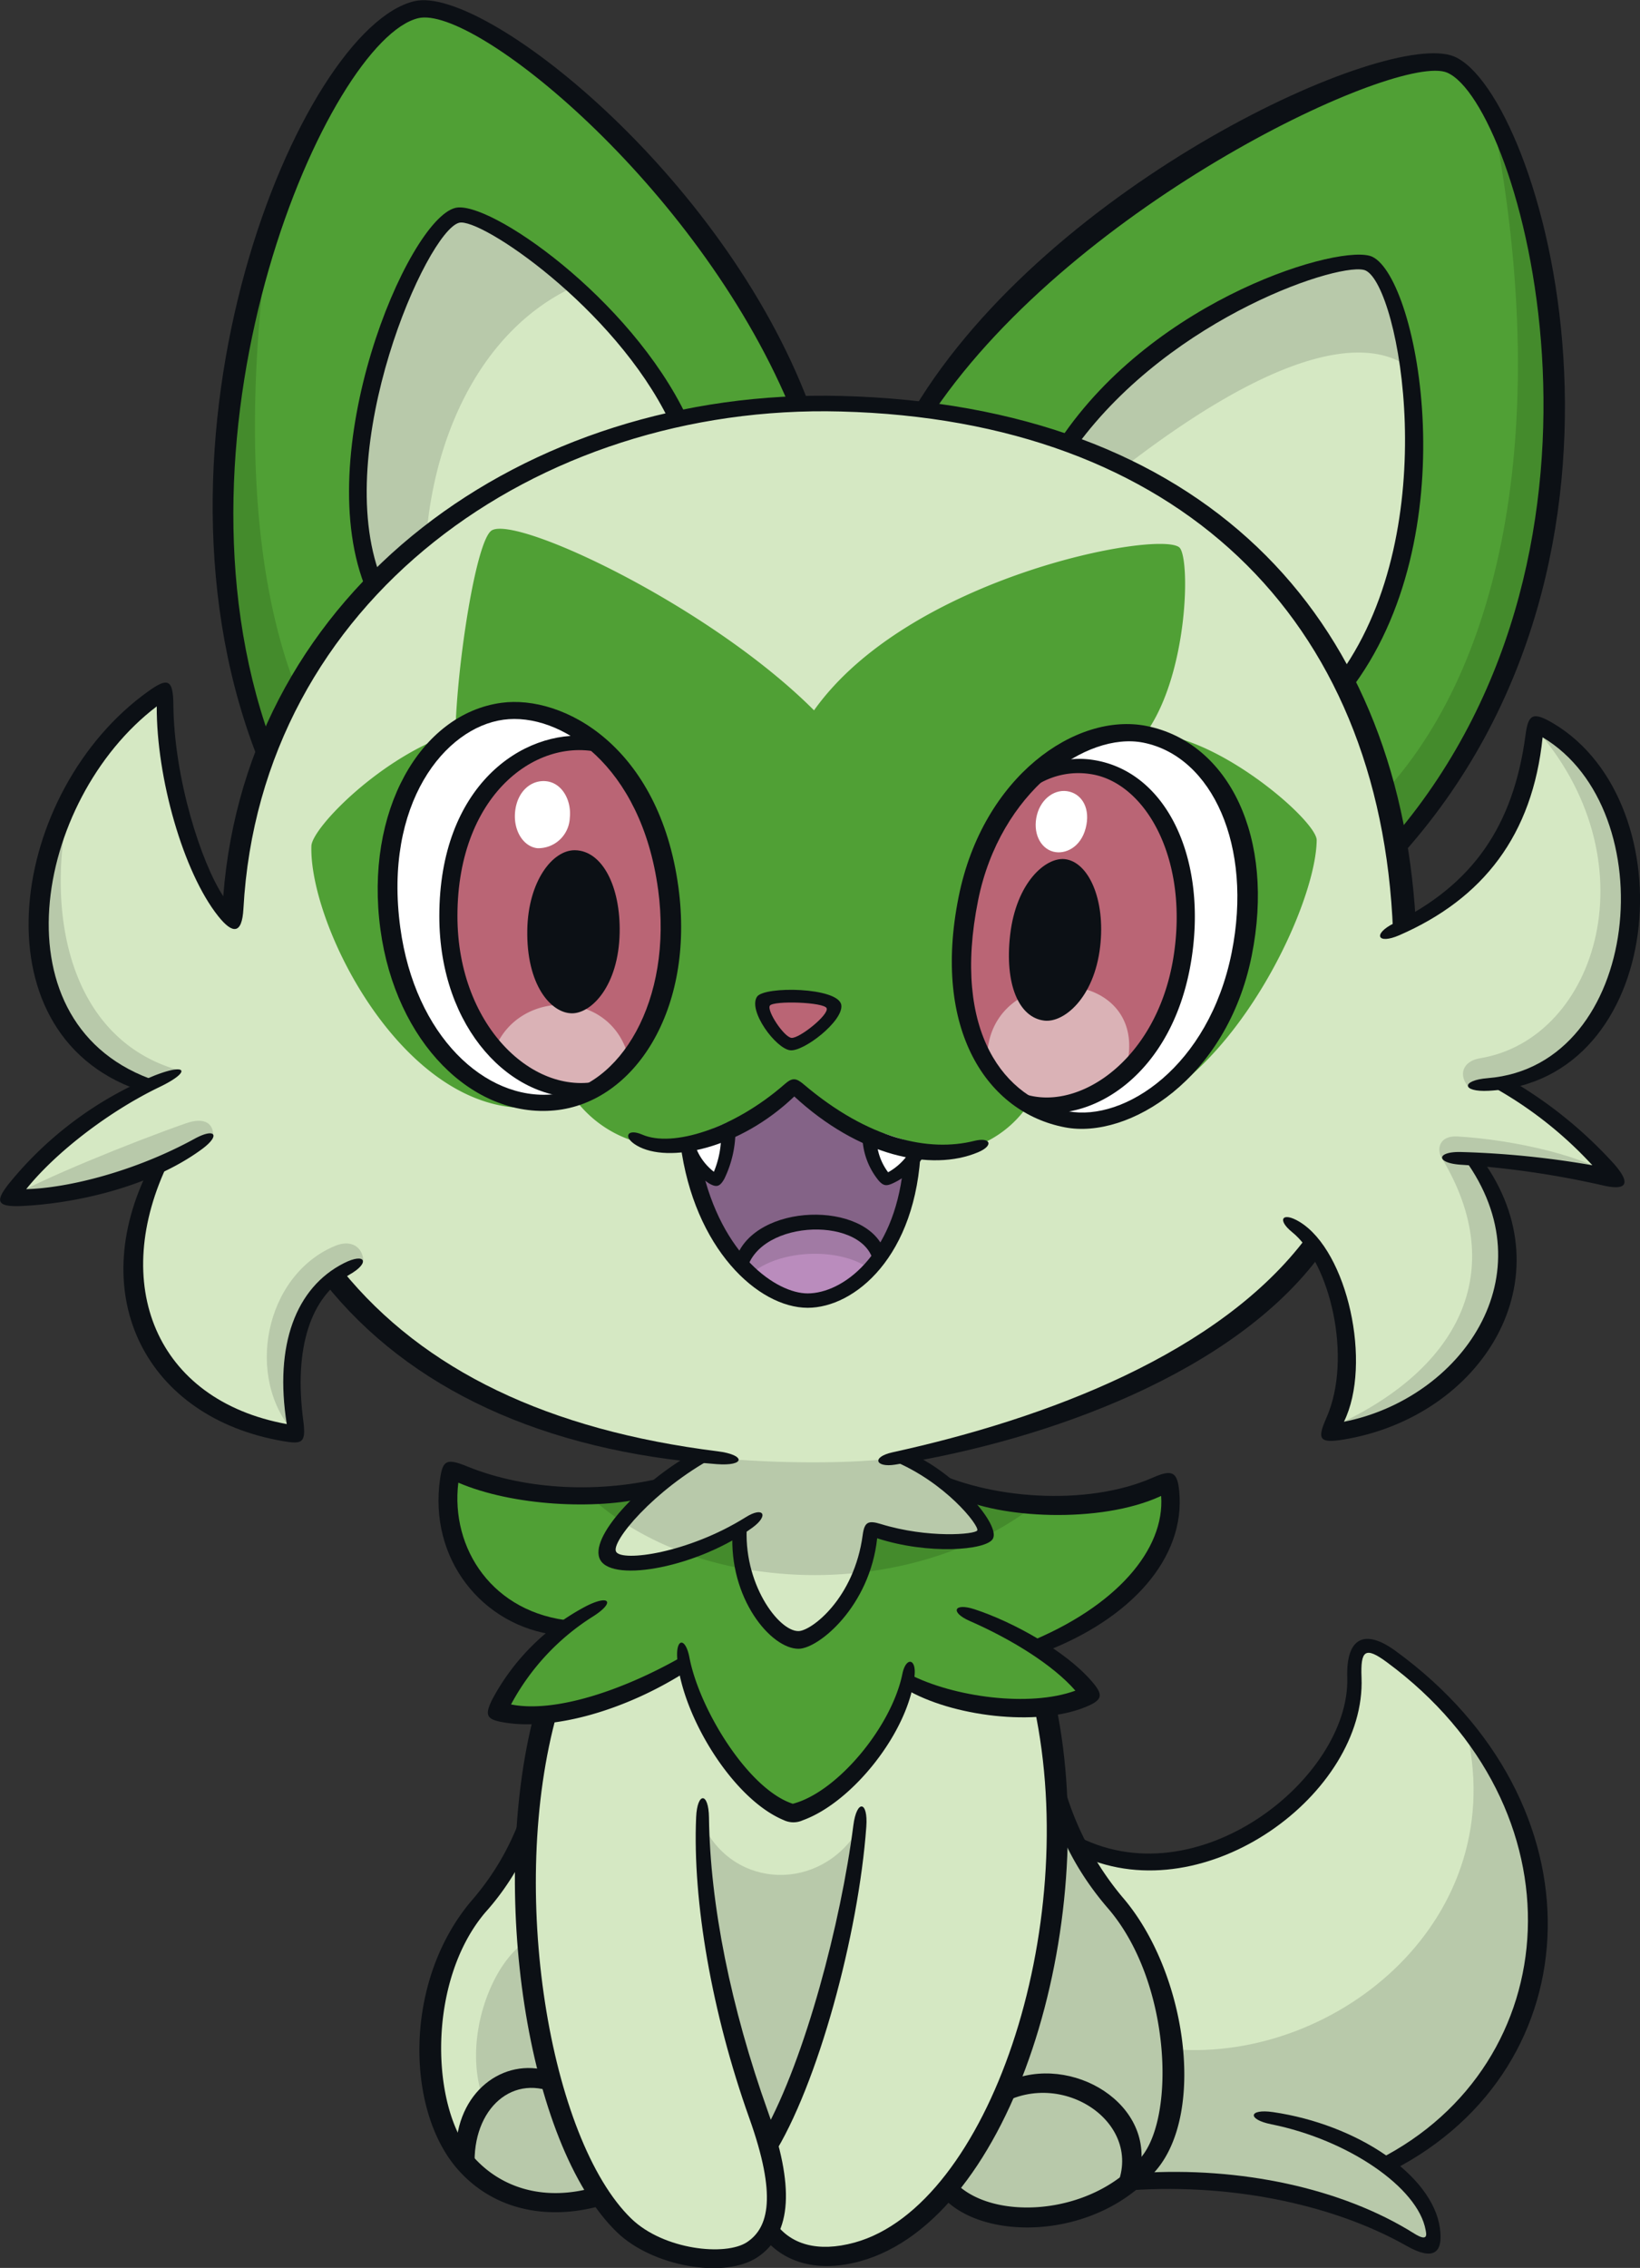 <svg xmlns:inkscape="http://www.inkscape.org/namespaces/inkscape" xmlns:sodipodi="http://sodipodi.sourceforge.net/DTD/sodipodi-0.dtd" xmlns="http://www.w3.org/2000/svg" xmlns:svg="http://www.w3.org/2000/svg" viewBox="0 0 220.21 304.32" id="svg15381" sodipodi:docname="906.svg" inkscape:version="1.2.2 (b0a8486, 2022-12-01)"><rect x="0" y="0" width="220.21" height="304.32" fill="#333333" stroke="none"/><defs id="defs15385"></defs><path d="m 201.509,145.303 c 21.07,-3.349 23.471,-39.016 4.653,-48.17 -1.187,13.273 -7.16,21.992 -17.577,27.043 -2.133,-40.146 -27,-68.743 -75.684,-69.995 -43.2,-1.112 -80.664,27.371 -81.763,69.332 -5.208,-5.51 -9.2,-19.451 -8.984,-30.924 -18.674,12.005 -25.4,44.981 -2.392,53.059 a 49.957,49.957 0 0 0 -18.592,15.12 54.564,54.564 0 0 0 20.215,-4.484 c -8.887,17.666 -0.015,33.584 18.486,36.214 -1.578,-9.2 -0.167,-17.377 4.959,-21.163 10.752,13.494 27.547,21.55 49.325,24.036 -6.722,3.771 -13.9,11.18 -12.555,13.425 1.125,1.876 10.347,0.771 17.758,-3.765 -0.651,8.346 4.646,15.056 7.894,15.011 2.481,-0.034 9.073,-5.878 9.684,-14.949 7.4,2.634 14.848,1.733 15.392,0.816 0.528,-0.891 -3.982,-7.235 -11.231,-10.413 21.343,-4.247 44.333,-13.435 55.292,-28.371 4.535,6.07 6.157,18.116 1.995,25.138 18.341,-2.245 31.332,-20.228 19.362,-36.7 a 123.63,123.63 0 0 1 19.1,2.618 c -3.459,-4.557 -9.916,-9.715 -15.337,-12.878 z" fill="#d5e8c3" id="path15195"></path><path d="m 187.501,113.744 c 35.693,-40.532 18.048,-100.56 7.287,-105.08 -7.227,-3.04 -51.266,16.233 -70.649,46.357 37.301,4.591 58.22,27.18 63.362,58.726 z" fill="#50a035" id="path15197"></path><path d="M 107.324,54.218 C 95.39,24.361 64.468,-0.738 55.945,1.301 42.329,4.557 19.326,57.725 35.665,100.84 46.35,73.238 74.775,55.315 107.324,54.218 Z" fill="#50a035" id="path15199"></path><path d="M 91.053,56.229 C 83.421,40.551 65.073,27.958 61.369,28.884 56.08,30.206 42.975,60.711 50.186,78.313 60.775,67.388 75.035,59.693 91.053,56.229 Z" fill="#d5e8c3" id="path15201"></path><path d="m 180.526,91.592 c 15.041,-20.526 8.646,-53.662 3.244,-56.234 -3.434,-1.635 -27.551,5.668 -40.341,24.085 17.406,6.16 29.731,17.398 37.097,32.149 z" fill="#d5e8c3" id="path15203"></path><path d="m 127.355,199.386 c 3.463,2.894 5.371,5.926 5.018,6.522 -0.543,0.917 -7.987,1.818 -15.391,-0.816 -0.612,9.071 -7.2,14.915 -9.684,14.949 -3.247,0.045 -8.545,-6.665 -7.894,-15.011 -7.411,4.536 -16.633,5.641 -17.758,3.765 -0.939,-1.566 2.275,-5.644 6.583,-9.248 -8.478,2.009 -19.587,1.441 -27.632,-2.327 -2.209,10.618 4.6,20.22 15.352,21.216 -3.755,2.958 -7.583,7.322 -9.106,11.175 6.194,1.785 17.023,-1.343 25.053,-6.314 1.225,7.07 8.053,18.117 14.573,20.028 6.047,-1.455 13.953,-10.424 15.361,-17.7 6.4,3.535 18.259,4.936 24.5,1.705 a 25.951,25.951 0 0 0 -7.255,-6.316 c 12.568,-5.072 19.333,-13.184 17.818,-22.222 -8.163,4.435 -20.894,3.972 -29.538,0.594 z" fill="#50a035" id="path15205"></path><path d="m 149.782,255.262 a 42.683,42.683 0 0 1 -7.967,-15.069 74.316,74.316 0 0 0 -1.49,-11.222 c -6.2,0.689 -13.823,-0.746 -18.515,-3.339 -1.408,7.271 -9.314,16.24 -15.361,17.7 -6.52,-1.91 -13.348,-12.958 -14.573,-20.028 a 46.837,46.837 0 0 1 -18.515,6.677 79.184,79.184 0 0 0 -2.426,14.455 37.312,37.312 0 0 1 -6.768,11.445 c -8.311,9.812 -8.082,27.024 -1.839,34.228 4.184,4.826 10.976,6.743 18.2,4.481 a 24.435,24.435 0 0 0 3.276,4.01 c 4.634,4.488 13.855,5.548 17.274,3.268 a 6.637,6.637 0 0 0 2.254,-2.505 c 2.129,2.731 5.944,4.435 11.783,2.826 4.5,-1.241 8.594,-4.3 12.155,-8.6 5.369,6.045 19.952,5.231 27.063,-3.3 5.799,-6.971 3.783,-25.403 -4.551,-35.027 z" fill="#d5e8c3" id="path15207"></path><path d="m 186.859,222.256 c -3.594,-2.63 -5.042,-1.837 -4.9,2.888 0.429,14.465 -20.314,30.924 -37.112,22.485 a 37.345,37.345 0 0 0 4.985,7.629 c 8.383,9.684 12.075,29.392 1.975,37.511 13.943,-1.121 27.853,1.93 37.593,7.75 2.746,1.642 3.405,0.993 3.017,-1.429 -0.492,-3.071 -2.864,-6.069 -6.282,-8.591 26.105,-13.498 28.169,-48.173 0.724,-68.243 z" fill="#d5e8c3" id="path15209"></path><path d="m 50.153,78.309 a 72.635,72.635 0 0 1 7.1,-6.4 c 1.2,-14.126 7.7,-27.857 19.892,-33.463 -6.9,-6.269 -13.7,-10.093 -15.806,-9.568 -5.292,1.324 -18.396,31.831 -11.186,49.431 z" fill="#b8c9aa" id="path15211"></path><path d="m 189.126,49.222 c -1.1,-7.483 -3.307,-12.922 -5.367,-13.9 -3.434,-1.635 -27.551,5.668 -40.341,24.085 a 74.312,74.312 0 0 1 7.625,3.2 c 19.852,-15.293 31.91,-17.712 38.083,-13.385 z" fill="#b8c9aa" id="path15213"></path><path d="m 200.221,14.713 c 7.954,39.641 2.494,73.172 -14.256,91.532 0.63,2.45 1.167,4.958 1.587,7.535 30.049,-34.128 22.294,-82.06 12.669,-99.067 z" fill="#448b2c" id="path15215"></path><path d="m 1.472,160.653 c 3.706,-2.284 16.158,-7.361 23.49,-9.921 2.392,-0.835 3.649,-0.082 3.68,1.627 -7.47,5.398 -20.37,8.702 -27.17,8.294 z" id="path15217" style="fill:#b8c9aa"></path><path d="m 39.607,192.392 c -6.786,-7.428 -4.115,-21.26 5.381,-25.211 2.151,-0.9 3.722,0.143 3.8,2.008 -9.168,4.501 -10.096,12.814 -9.181,23.203 z" id="path15219" style="fill:#b8c9aa"></path><path d="m 205.743,97.253 c 16.327,17.9 8.842,42.151 -7.01,44.747 -2.3,0.378 -2.994,2.227 -1.514,3.9 25.4,-0.115 29.125,-38.901 8.524,-48.647 z" id="path15221" style="fill:#b8c9aa"></path><path d="m 216.988,158.175 c -3.669,-2.948 -13.561,-5.224 -21.281,-5.681 -2.449,-0.146 -2.885,1.71 -2.064,3 6.88,0.087 16.845,1.02 23.345,2.681 z" id="path15223" style="fill:#b8c9aa"></path><path d="m 193.654,155.496 c 8.982,14.969 2.51,28.546 -15.523,36.323 21.709,-2.043 30.092,-22.477 19.647,-36.256 -1.324,0.033 -2.782,0.004 -4.124,-0.067 z" id="path15225" style="fill:#b8c9aa"></path><path d="m 83.572,204.204 a 35.5,35.5 0 0 1 4.691,-4.657 44.59,44.59 0 0 1 -9.221,1.121 35.714,35.714 0 0 0 4.53,3.536 z" id="path15229" style="fill:#448b2c"></path><path d="m 127.363,199.386 c 3.463,2.894 5.371,5.926 5.018,6.522 -0.543,0.917 -7.987,1.818 -15.391,-0.816 a 19.773,19.773 0 0 1 -1.328,5.9 c 8.7,-1.008 17.008,-4.094 23.368,-9.094 a 40.663,40.663 0 0 1 -11.667,-2.512 z" id="path15231" style="fill:#448b2c"></path><path d="m 99.372,205.03 a 33.606,33.606 0 0 1 -7.476,3.351 47.992,47.992 0 0 0 7.893,2.119 18.1,18.1 0 0 1 -0.417,-5.47 z" id="path15233" style="fill:#448b2c"></path><path d="m 121.159,195.492 c 7.249,3.179 11.759,9.522 11.231,10.413 -0.543,0.917 -7.987,1.818 -15.391,-0.816 a 19.773,19.773 0 0 1 -1.328,5.9 54.112,54.112 0 0 1 -15.833,-0.488 18.1,18.1 0 0 1 -0.417,-5.47 33.606,33.606 0 0 1 -7.476,3.351 41.015,41.015 0 0 1 -8.388,-4.175 40.445,40.445 0 0 1 10.66,-8.836 c 6.535,0.928 19.973,1.278 26.942,0.121 z" id="path15237" style="fill:#b8c9aa"></path><path d="m 94.476,245.01 c 4.181,8.517 15.641,8.828 20.752,0.542 -1.317,13.319 -6.5,32.6 -12.08,41.737 -3.484,-9.137 -9.447,-29.116 -8.672,-42.279 z" id="path15239" style="fill:#b8c9aa"></path><path d="m 70.948,260.34 c -4.743,2.593 -9.038,13.238 -6.022,21.443 2.168,-2.779 5.591,-3.71 9.369,-2.472 A 75.8,75.8 0 0 1 70.948,260.34 Z" id="path15241" style="fill:#b8c9aa"></path><path d="m 141.655,241.144 c 1.571,18.732 -5.216,42.366 -14.4,52.433 5.777,6.461 23.3,5.7 28.983,-6.669 3.13,-6.818 1.354,-22.814 -6.473,-31.65 a 41.447,41.447 0 0 1 -8.11,-14.114 z" id="path15243" style="fill:#b8c9aa"></path><path d="m 74.275,279.32 c -6.073,-2.392 -12.043,2.79 -11.927,10.787 4.667,5.6 12.765,6.41 18.2,4.481 A 45.828,45.828 0 0 1 74.275,279.32 Z" id="path15245" style="fill:#b8c9aa"></path><path d="m 157.729,274.992 c 0.613,7.015 -1.016,13.794 -5.975,17.781 13.943,-1.121 27.854,1.93 37.593,7.75 2.746,1.642 3.4,0.993 3.017,-1.429 -0.492,-3.071 -2.864,-6.069 -6.282,-8.591 22.371,-11.568 27.069,-38.677 10.695,-58.828 6.462,25.641 -17.11,44.984 -39.048,43.317 z" id="path15247" style="fill:#b8c9aa"></path><path d="m 9.68,106.411 c -3.906,15.243 -0.75,33.1 14.531,37.258 a 22.8,22.8 0 0 0 -4.431,1.976 C 6.094,142.28 0.634,123.22 9.68,106.411 Z" id="path15249" style="fill:#b8c9aa"></path><path d="m 39.725,92.258 c -6.1,-15.676 -6.873,-37.616 -3.526,-61.4 -6.637,19.789 -9.49,46.381 -0.547,69.976 a 65.849,65.849 0 0 1 4.073,-8.576 z" fill="#448b2c" id="path15253"></path><path d="m 177.314,168.364 c -11.635,15.808 -36.5,24.869 -57.134,28.17 -2.61,0.417 -3.235,-1.021 -0.3,-1.664 20.672,-4.526 43.958,-13.28 55.614,-28.924 z" id="path15255" style="fill:#0c1015"></path><path d="m 18.545,146.25 c -22.2,-7.775 -17.243,-40.245 1.4,-53.513 2.518,-1.792 3.3,-1.666 3.332,1.752 0.085,10.028 3.763,21.32 6.7,25.774 3.195,-41.221 40.336,-68.243 82.974,-67.133 48.456,1.247 74.762,29.338 77.139,70.372 l -3.044,1.424 c -1.65,-42.126 -29.024,-68.547 -74.16,-69.708 -40.878,-1.081 -77.95,25.452 -80.2,66.724 -0.191,3.494 -1.477,3.388 -3.382,1 -4.711,-5.907 -8.3,-18.6 -8.257,-28.157 -16.5,12.533 -21.988,43.026 0,50.278 z" id="path15257" style="fill:#0c1015"></path><path d="m 45.983,170.496 c 10.922,13.414 27.671,21.409 50.392,24.248 3.769,0.471 3.749,2.014 -0.139,1.721 -23.281,-1.758 -41.315,-10.1 -52.63,-24.3 z" id="path15259" style="fill:#0c1015"></path><path d="m 1.22,158.797 a 49.143,49.143 0 0 1 19.589,-14.5 c 4.385,-1.705 4.848,-0.472 0.608,1.566 -6.773,3.255 -13.95,8.77 -17.9,13.707 5.783,-0.167 14.712,-2.443 22.593,-6.757 2.8,-1.533 3.55,-0.482 0.975,1.406 -6.852,5.024 -16.869,7.263 -24.133,7.608 -3.573,0.167 -3.541,-0.729 -1.732,-3.03 z" id="path15261" style="fill:#0c1015"></path><path d="m 22.705,155.8 c -8.091,16.5 -1.788,32.08 15.8,35.289 -1.685,-10.605 1.215,-18.318 7.665,-21.587 2.917,-1.479 3.59,-0.058 0.74,1.542 -5.219,2.929 -7.47,9.826 -6.19,19.568 0.4,3.039 -0.139,3.21 -2.752,2.76 -18.278,-3.146 -26.679,-19.383 -17.9,-36.7 z" id="path15263" style="fill:#0c1015"></path><path d="m 198.943,155.496 c 11.733,16.1 -0.01,34.619 -18.549,37.671 -3.31,0.546 -3.542,-0.086 -2.287,-2.927 3.548,-8.037 0.455,-20.829 -4.6,-24.9 -2.092,-1.687 -1.317,-2.783 0.983,-1.393 6.458,3.906 9.786,19.051 5.968,26.831 15.588,-3.08 27.605,-19.557 16.194,-35.245 z" id="path15265" style="fill:#0c1015"></path><path d="m 202.767,144.894 a 58.134,58.134 0 0 1 14.021,11.362 c 2.4,2.771 1.437,3.548 -1.768,2.76 a 121.01,121.01 0 0 0 -18.9,-2.731 c -3.405,-0.229 -3.261,-1.809 0.134,-1.7 a 121.9,121.9 0 0 1 17.559,1.777 53.3,53.3 0 0 0 -13.89,-10.806 z" id="path15267" style="fill:#0c1015"></path><path d="m 199.775,144.669 c 20.722,-1.662 23.758,-35.977 7.357,-45.735 -1.342,13.142 -7.995,21.663 -19.236,26.558 -2.989,1.3 -3.611,-0.184 -0.688,-1.621 10.52,-5.17 16,-12.981 17.633,-25.262 0.367,-2.754 0.971,-3.185 3.757,-1.524 17.987,10.73 15.093,48 -8.7,49.282 -3.648,0.197 -3.76,-1.407 -0.123,-1.698 z" id="path15269" style="fill:#0c1015"></path><path d="m 95.785,195.595 c -7.964,4.324 -13.814,11.31 -13.056,12.629 0.791,1.376 9.692,0.192 17.4,-4.636 2.389,-1.5 3.169,-0.247 0.893,1.405 -7.247,5.264 -18.617,7.4 -20.4,4.36 -1.743,-2.972 5.42,-10.384 12.083,-14.184 z" id="path15271" style="fill:#0c1015"></path><path d="m 122.52,195.135 c 5.9,2.673 11.877,9.5 10.787,11.362 -0.905,1.543 -8.715,2.138 -15.527,-0.087 -0.979,9.14 -7.856,14.811 -10.543,14.83 -3.713,0.025 -9.4,-6.769 -8.874,-15.66 l 1.939,-1.055 c -0.629,7.845 4.244,14.413 6.935,14.342 1.742,-0.046 7.465,-4.406 8.6,-12.889 0.235,-1.766 0.754,-1.993 2.438,-1.476 6.331,1.946 12.7,1.4 12.948,0.854 0.286,-0.631 -4.266,-6.468 -11.367,-9.38 z" id="path15273" style="fill:#0c1015"></path><path d="m 74.644,219.386 c -9.778,-1.192 -17.155,-10.107 -15.545,-21 0.358,-2.431 0.868,-2.746 3.647,-1.61 7.81,3.192 18.03,3.669 26.872,1.349 l -2.787,2.817 c -6.737,1.655 -17.912,1.171 -25.29,-1.991 -1.068,8.792 4.582,17.577 15.3,18.545 z" id="path15275" style="fill:#0c1015"></path><path d="m 92.046,224.359 c -8.173,5.178 -17.564,7.787 -24.035,6.819 -2.626,-0.392 -3.006,-0.874 -1.966,-3.039 a 30.122,30.122 0 0 1 12.773,-12.675 c 3.122,-1.539 3.743,-0.417 0.8,1.445 a 31.539,31.539 0 0 0 -11,11.8 c 5.871,1.179 15.041,-1.871 23.037,-6.452 z" id="path15277" style="fill:#0c1015"></path><path d="m 105.231,244.23 c -6.935,-2.88 -13.673,-14.136 -14.288,-21.617 -0.231,-2.815 1.1,-2.971 1.63,-0.2 1.338,6.983 7.93,17.7 13.88,19.624 5.97,-1.546 13.268,-10.346 14.711,-17.421 0.467,-2.287 1.869,-2.125 1.638,0.2 -0.742,7.473 -8.27,17 -15,19.432 a 3.018,3.018 0 0 1 -2.571,-0.018 z" id="path15279" style="fill:#0c1015"></path><path d="m 122.067,224.643 c 5.952,3.075 16.165,4.476 22.33,2.216 -2.985,-3.43 -8.53,-6.873 -14.185,-9.348 -2.669,-1.168 -2.143,-2.48 0.629,-1.576 5.1,1.664 12.122,5.518 15.672,9.575 1.647,1.883 1.663,2.562 -0.768,3.552 -6.5,2.65 -17.942,1.287 -24.223,-2.463 z" id="path15281" style="fill:#0c1015"></path><path d="m 124.735,197.11 c 7.775,3.992 21.1,5.123 30.1,1.147 2.586,-1.141 3.26,-0.722 3.506,1.852 0.853,8.928 -6.445,17.137 -18.3,21.618 l -2.13,-1.288 c 12,-4.836 18.525,-12.541 18,-19.708 -8.186,3.811 -21.974,2.965 -27.524,0.07 z" id="path15283" style="fill:#0c1015"></path><path d="m 49.258,79.308 c -7.792,-18.3 5.4,-49.782 11.873,-51.41 4.44,-1.117 23.465,12.014 31.09,28.028 l -2.374,0.5 C 82.494,41.289 64.465,29.126 61.639,29.893 57.26,31.075 44.501,60.139 51.093,77.393 Z" id="path15285" style="fill:#0c1015"></path><path d="m 34.981,102.67 c -17.771,-43.5 5.34,-99 20.7,-102.52 9.236,-2.113 41.279,23.122 52.95,54.072 l -2.717,0.036 C 93.371,24.674 63.626,0.64 56.152,2.441 44.173,5.327 21.237,57.241 36.281,99.198 Z" id="path15287" style="fill:#0c1015"></path><path d="m 180.05,90.289 c 13.882,-19.59 7.872,-51.8 3.33,-53.985 -2.87,-1.379 -25.922,5.974 -38.814,23.542 l -2.25,-0.809 c 12.865,-19.209 38.02,-26.453 41.951,-24.582 6.23,2.968 12.9,37.7 -3.109,58.343 z" id="path15289" style="fill:#0c1015"></path><path d="m 187.27,112.187 c 33.769,-39.713 16.608,-98.356 7.043,-102.44 -6.452,-2.754 -49.7,17.292 -68.855,45.394 l -2.709,-0.284 c 18.191,-30.268 63.6,-51.053 72.525,-47.266 11.584,4.918 29.967,66.634 -7.528,107.66 z" id="path15291" style="fill:#0c1015"></path><path d="m 74.817,229.801 c -6.68,23.822 -1,57.3 9.946,67.9 4.344,4.209 12.676,5.068 15.544,3.159 2.9,-1.933 4.039,-6.185 0.3,-16.653 -5.031,-14.092 -7.625,-29.119 -7.134,-40.357 0.15,-3.427 1.681,-3.4 1.725,0.033 0.147,11.687 2.931,25.486 7.9,39.415 3.534,9.9 3.339,16.435 -1.381,19.582 -4.443,2.963 -14.126,1.25 -18.882,-3.356 C 70.58,287.654 65.679,253.251 71.72,230.013 Z" id="path15293" style="fill:#0c1015"></path><path d="m 104.123,298.313 c 2.036,2.819 5.651,3.97 10.635,2.6 17.946,-4.944 30.467,-42.079 24.131,-71.765 l 2.9,-0.346 c 6.107,29.244 -5.809,68.979 -26.283,74.621 -5.485,1.512 -10.081,0.321 -12.905,-3.108 z" id="path15295" style="fill:#0c1015"></path><path d="m 102.649,286.054 c 5.477,-9.9 10.245,-27.994 11.935,-41.126 0.449,-3.489 1.994,-3.317 1.739,0.193 -1.047,14.438 -6.52,34.7 -12.569,44.24 z" id="path15297" style="fill:#0c1015"></path><path d="m 81.319,295.789 c -7.379,2.28 -14.958,0.958 -19.936,-4.786 -6.885,-7.942 -7.236,-25.132 1.916,-35.939 a 35.3,35.3 0 0 0 7.446,-13.853 l 0.307,6.282 a 34.439,34.439 0 0 1 -5.911,9.15 c -7.8,9.216 -7.355,26.114 -1.7,32.638 3.809,4.394 9.758,6.162 16.463,4.2 z" id="path15299" style="fill:#0c1015"></path><path d="m 61.212,288.854 c 0.011,-8.159 6.41,-12.844 12.506,-10.933 l 0.812,2.942 c -6.111,-2.685 -11.489,2.646 -10.733,10.575 z" id="path15301" style="fill:#0c1015"></path><path d="m 127.848,292.383 c 4.614,5.744 18.6,5.224 25.386,-2.921 4.664,-5.6 3.937,-23.693 -4.478,-33.414 -4.126,-4.766 -6.559,-9.862 -7.252,-13.121 l 0.6,-6.449 a 40.008,40.008 0 0 0 8.591,18.064 c 8.525,9.849 11.263,28.611 4.623,36.579 -8,9.6 -23.628,9.753 -28.925,3.479 z" id="path15303" style="fill:#0c1015"></path><path d="m 149.338,294.55 c 5.318,-8.958 -6.326,-17.274 -15.035,-12.154 l 0.941,-3.064 c 8.557,-3.9 20.243,3.021 17.679,12.6 z" id="path15305" style="fill:#0c1015"></path><path d="m 144.232,246.159 c 16.4,9.015 37.077,-7.628 36.669,-21.047 -0.17,-5.566 2.489,-6.482 6.447,-3.611 28.084,20.37 26.626,55.853 -0.358,69.707 l -1.941,-1.414 c 25.306,-12.789 27.874,-47.047 1.177,-66.747 -2.922,-2.156 -3.555,-1.621 -3.408,2.07 0.62,15.49 -20.854,31.455 -37.532,23.96 z" id="path15307" style="fill:#0c1015"></path><path d="m 153.074,291.58 c 13.395,-0.852 27.049,1.995 36.8,8.114 1.982,1.245 1.635,0.006 1.548,-0.471 -1.029,-5.677 -10.373,-12.1 -20.734,-14.181 -3.255,-0.654 -3.042,-2.11 0.25,-1.63 11.257,1.643 21.381,8.412 22.4,15.535 0.492,3.456 -0.917,4.426 -4.476,2.411 -10.138,-5.74 -24.348,-8.542 -38.142,-7.377 z" id="path15309" style="fill:#0c1015"></path><path d="m 126.06,154.726 a 14.653,14.653 0 0 0 11.927,-6.356 c 20.426,10.972 38.686,-24.278 38.81,-35.628 0.029,-2.685 -14.24,-14.911 -23.052,-14.211 5.865,-7.966 6.126,-23.914 4.581,-25.1 -2.976,-2.276 -36.33,4.027 -49.023,21.885 C 95.297,81.31 69.56,69.228 66.057,71.155 c -2.131,1.172 -4.727,18.208 -4.9,27.139 -9.8,3.063 -19.274,12.78 -19.346,15.231 -0.35,11.847 15.349,41.67 35.309,33.85 a 15.774,15.774 0 0 0 12.172,6.462 c 5.453,0.2 14.724,-4.714 17.3,-8.1 6.903,5.984 13.297,8.932 19.468,8.989 z" fill="#50a035" id="path15313"></path><path d="m 89.713,119.165 c 2.062,15.2 -5.2,27.806 -15.351,28.783 -10.362,1 -19.982,-8.876 -21.952,-23.41 -2.13,-15.708 5.328,-27.783 14.968,-29.091 8.034,-1.088 19.944,6.082 22.335,23.718 z" fill="#ffffff" id="path15315"></path><path d="m 166.806,128.064 c -3,14.947 -14.773,23.8 -23.577,22.118 -9.164,-1.75 -16.783,-11.408 -13.131,-29.588 3.023,-15.052 14.65,-23.877 23.694,-22.06 9.683,1.941 16.228,13.541 13.014,29.53 z" fill="#ffffff" id="path15317"></path><path d="m 89.761,119.162 c -1.235,-9.113 -5.018,-15.411 -9.488,-19.24 -9.009,-1.859 -20.062,6.053 -20.062,23.077 0,14.757 10.008,24.852 19.665,23.163 7.122,-4.121 11.552,-14.708 9.885,-27 z" fill="#a95062" id="path15319" style="fill:#ba6575;fill-opacity:1"></path><path d="m 146.506,102.911 a 11.448,11.448 0 0 0 -9.6,3.135 32.2,32.2 0 0 0 -6.858,14.548 c -2.84,14.136 1.146,23.1 7.363,27.218 7.633,2.4 19.032,-4.032 21.35,-19.515 2.095,-13.968 -4.162,-24.181 -12.255,-25.386 z" fill="#a95062" id="path15321" style="fill:#ba6575;fill-opacity:1"></path><path d="m 76.509,109.738 a 4.247,4.247 0 0 1 -4.349,4.078 c -1.867,-0.2 -3.265,-2.351 -2.992,-4.923 0.29,-2.723 2.167,-4.278 4.178,-4.064 2.15,0.234 3.411,2.592 3.163,4.909 z" fill="#ffffff" id="path15323"></path><path d="m 66.449,140.747 c 3.71,4.161 8.629,6.266 13.46,5.422 a 16.868,16.868 0 0 0 4.559,-3.967 C 82.369,132.708 69.7,132.544 66.449,140.747 Z" fill="#d1a3a8" id="path15325" style="fill:#dab2b6;fill-opacity:1"></path><path d="m 145.778,111.135 c -0.667,2.569 -2.755,3.559 -4.347,3.146 -1.766,-0.458 -2.806,-2.576 -2.189,-4.955 0.57,-2.194 2.476,-3.588 4.377,-3.094 1.734,0.451 2.827,2.331 2.159,4.903 z" fill="#ffffff" id="path15327"></path><path d="m 142.009,132.373 c -5.19,0.384 -9.75,3.977 -9.437,10.288 a 16.69,16.69 0 0 0 4.938,5.147 c 4.081,1.285 9.23,0.017 13.5,-3.782 2.556,-8.123 -3.335,-12.072 -9.001,-11.653 z" fill="#d1a3a8" id="path15329" style="fill:#dab2b6;fill-opacity:1"></path><path d="m 102.474,134.319 c -0.792,1.235 2.32,5.6 3.676,5.777 1.161,0.15 6.066,-3.381 5.822,-5.034 -0.222,-1.496 -8.84,-1.771 -9.498,-0.743 z" fill="#a95062" id="path15331" style="fill:#ba6575;fill-opacity:1"></path><path d="m 106.629,145.747 c -2.114,2.777 -8.737,6.583 -14.06,7.746 2.137,14.806 10.948,21.025 15.928,21.025 5.856,0 13.463,-6.628 14.074,-20.167 -5.081,-0.937 -10.341,-3.757 -15.942,-8.604 z" fill="#6e5077" id="path15333" style="fill:#846387;fill-opacity:1"></path><path d="m 92.126,152.973 c 0.831,2.452 2.144,4.553 4.027,5.385 1.094,-1.489 1.751,-4.6 1.62,-7.791" fill="#ffffff" id="path15335"></path><path d="m 116.832,151.524 a 8.8,8.8 0 0 0 2.276,6.783 9.639,9.639 0 0 0 4.727,-4.6" fill="#ffffff" id="path15337"></path><path d="m 118.104,168.684 c -1.7,-6.557 -16.344,-6.257 -18.56,0.959 3.071,3.342 6.479,4.874 8.946,4.874 3.156,0 6.81,-1.942 9.614,-5.833 z" fill="#a67ab2" id="path15339" style="fill:#ba8cbd;fill-opacity:1"></path><path d="m 116.804,170.274 a 17.8,17.8 0 0 0 1.308,-1.593 c -1.7,-6.557 -16.344,-6.257 -18.56,0.959 0.429,0.467 0.864,0.889 1.3,1.287 3.782,-3.291 11.906,-3.619 15.952,-0.653 z" fill="#8b6695" id="path15341" style="fill:#a17aa4;fill-opacity:1"></path><path d="m 83.204,125.172 c -0.141,7.115 -3.8,10.849 -6.449,10.8 -2.814,-0.057 -6.1,-3.857 -5.953,-11.235 0.129,-6.483 3.392,-10.71 6.42,-10.65 3.645,0.073 6.108,4.845 5.982,11.085 z" id="path15343" style="fill:#0c1015"></path><path d="m 147.723,127.015 c -0.8,6.9 -4.875,10.238 -7.486,9.937 -3.461,-0.4 -5.36,-4.911 -4.6,-11.512 0.816,-7.042 4.789,-10.451 7.353,-10.155 3.148,0.363 5.469,5.377 4.733,11.73 z" id="path15345" style="fill:#0c1015"></path><path d="m 106.653,147.126 c -7.339,7.027 -16.938,9.069 -21.162,6.579 -1.939,-1.145 -1.244,-2.323 0.743,-1.459 4.039,1.756 12.238,-0.745 19.143,-6.783 1.014,-0.888 1.515,-0.83 2.551,0.047 8.775,7.44 16.875,9.079 22.87,7.584 2.231,-0.557 2.67,0.616 0.554,1.513 -6.299,2.668 -16.047,0.509 -24.699,-7.481 z" id="path15347" style="fill:#0c1015"></path><path d="m 78.46,147.214 c -9.666,0.734 -19.471,-9.087 -19.471,-24.281 0,-17.5 11.174,-25.1 20.189,-24.144 l 2.359,2.469 c -8.784,-2.933 -20.116,4.864 -20.116,21.662 0,15.157 10.838,24.886 20.045,21.855 z" id="path15349" style="fill:#0c1015"></path><path d="m 91.092,119.039 c 2.233,16.47 -5.93,28.928 -16.61,29.957 -11.005,1.055 -21.339,-9.1 -23.4,-24.267 -2.155,-15.9 5.365,-28.948 16.247,-30.422 8.299,-1.117 21.2,5.827 23.763,24.732 z m -2.729,0.3 C 86.1,102.649 75.192,95.545 67.607,96.573 c -7.886,1.068 -16.114,11.262 -13.858,27.9 1.969,14.531 11.392,23.248 20.542,22.367 8.911,-0.856 16.103,-12.514 14.076,-27.502 z" id="path15351" style="fill:#0c1015"></path><path d="m 135.132,145.562 c 7.211,5.228 20.148,-1.843 22.483,-17.441 1.971,-13.169 -3.949,-23.176 -11.18,-24.252 a 10.514,10.514 0 0 0 -10.273,4.384 l 2.173,-4.363 a 11.662,11.662 0 0 1 8.386,-1.927 c 9.816,1.462 15.326,12.993 13.3,26.5 -2.392,15.977 -13.773,22.388 -21.359,20.595 z" id="path15353" style="fill:#0c1015"></path><path d="m 142.992,151.271 c -10.46,-2 -17.858,-13.08 -14.271,-30.936 3.248,-16.175 15.784,-24.822 25.257,-22.915 11.031,2.217 17.282,14.957 14.093,30.832 -3.316,16.511 -16.512,24.657 -25.079,23.019 z m 22.388,-23.429 c 2.876,-14.314 -2.6,-26.329 -11.846,-28.187 -7.627,-1.53 -19.26,6.541 -22.2,21.155 -3.565,17.757 3.6,26.679 12.068,28.3 7.602,1.448 18.917,-6.024 21.978,-21.267 z" id="path15355" style="fill:#0c1015"></path><path d="m 101.639,133.756 c 0.942,-1.471 11,-1.3 11.328,1.112 0.295,2.147 -5.1,6.308 -6.884,6.06 -1.926,-0.246 -5.655,-5.279 -4.444,-7.172 z m 4.652,5.51 c 1.053,0.079 4.988,-3.059 4.713,-3.961 -0.258,-0.842 -7.146,-1.064 -7.626,-0.366 -0.463,0.673 1.908,4.253 2.913,4.329 z" id="path15357" style="fill:#0c1015"></path><path d="m 123.651,153.923 c -0.545,14.726 -8.941,21.563 -15.2,21.563 -6.664,0 -15.255,-7.946 -17.081,-21.968 l 2.822,2.868 c 2.685,12.16 10.112,17.169 14.251,17.169 4.648,0 11.525,-4.99 12.808,-16.686 z" id="path15359" style="fill:#0c1015"></path><path d="m 98.75,151.341 a 14.838,14.838 0 0 1 -1.5,6.856 c -0.608,1.056 -1.045,1.175 -2.063,0.585 a 9.615,9.615 0 0 1 -3.8,-5.065 l 1.813,-0.458 a 7.546,7.546 0 0 0 2.656,3.977 12.8,12.8 0 0 0 0.969,-5.226 z" id="path15361" style="fill:#0c1015"></path><path d="m 124.304,154.681 a 9.738,9.738 0 0 1 -4.423,4.1 c -0.865,0.391 -1.247,0.354 -1.881,-0.342 a 9.666,9.666 0 0 1 -2.2,-6.461 l 1.9,0.789 a 7.8,7.8 0 0 0 1.551,4.535 8.041,8.041 0 0 0 3.1,-3.084 z" id="path15363" style="fill:#0c1015"></path><path d="m 117.337,169.672 c -0.879,-6.529 -15.353,-6.208 -17.078,0.759 l -1.436,-1.6 c 2.606,-7.466 17.459,-7.728 19.913,-1.056 z" id="path15365" style="fill:#0c1015"></path><path d="m 72.112,114.487 c -2.776,-0.3 -4.031,-2.992 -3.743,-5.712 a 4.785,4.785 0 0 1 5.056,-4.606 c 2.5,0.266 4.227,2.725 3.916,5.657 a 4.885,4.885 0 0 1 -5.229,4.661 z m 3.589,-4.836 c 0.262,-2.456 -1.088,-4.009 -2.4,-4.148 -1.5,-0.161 -3.025,1.059 -3.283,3.492 -0.262,2.46 0.866,4.035 2.233,4.18 1.367,0.145 3.161,-0.799 3.453,-3.524 z" id="path15369" style="fill:none"></path><path d="m 141.281,114.934 c -2.351,-0.514 -3.518,-3.267 -2.84,-5.877 a 4.664,4.664 0 0 1 5.377,-3.474 c 2.457,0.638 3.444,3.123 2.755,5.778 a 4.425,4.425 0 0 1 -5.292,3.573 z m 3.694,-4.048 c 0.529,-2.035 -0.158,-3.656 -1.523,-4.011 -1.245,-0.322 -2.884,0.745 -3.377,2.646 -0.476,1.834 0.291,3.773 1.537,4.1 1.136,0.289 2.788,-0.529 3.363,-2.736 z" id="path15371" style="fill:none"></path><path d="m 134.332,151.248 a 12.232,12.232 0 0 0 2.724,-2.951 c 0.521,-0.743 1,-0.878 2.023,-0.408 19.677,9.024 36.648,-24.717 36.608,-35.14 -0.01,-1.958 -12.4,-12.69 -20.705,-13.237 -2.081,-0.137 -2.315,-0.906 -1.379,-2.417 4.789,-7.725 4.979,-21.6 3.963,-22.654 -1.731,-1.791 -33.873,3.9 -46.785,20.677 -1.047,1.36 -1.54,1.405 -2.9,0.124 C 93.426,81.669 69.22,70.842 66.765,72.227 c -1.643,0.927 -4.177,16.224 -4.538,25.43 -0.047,1.218 -0.311,1.395 -1.487,1.849 -8.78,3.393 -17.549,12.2 -17.583,14.1 -0.218,12.008 14.859,39.288 33.292,33.1 0.859,-0.289 1.187,-0.175 1.742,0.574 a 14.218,14.218 0 0 0 3.64,3.55 c 2.135,1.476 1.484,2.5 -0.779,1.318 a 12.782,12.782 0 0 1 -4.151,-3.743 c -19.893,8.082 -36.761,-21.741 -36.37,-34.992 0.091,-3.029 9.984,-12.617 19.755,-15.827 0.224,-8.855 2.48,-26.072 5.187,-27.561 4.063,-2.237 29.878,10.067 43.8,23.8 13.154,-17.879 46.639,-23.9 50,-21.333 2.154,1.647 1.38,17.11 -3.64,25.073 7.776,0.2 22.47,11.543 22.434,15.136 -0.124,12.092 -19.434,48.42 -39.746,36.75 a 8.969,8.969 0 0 1 -3.152,2.931 c -1.823,1.07 -2.496,0.177 -0.837,-1.134 z" id="path15373" style="fill:none"></path></svg>
